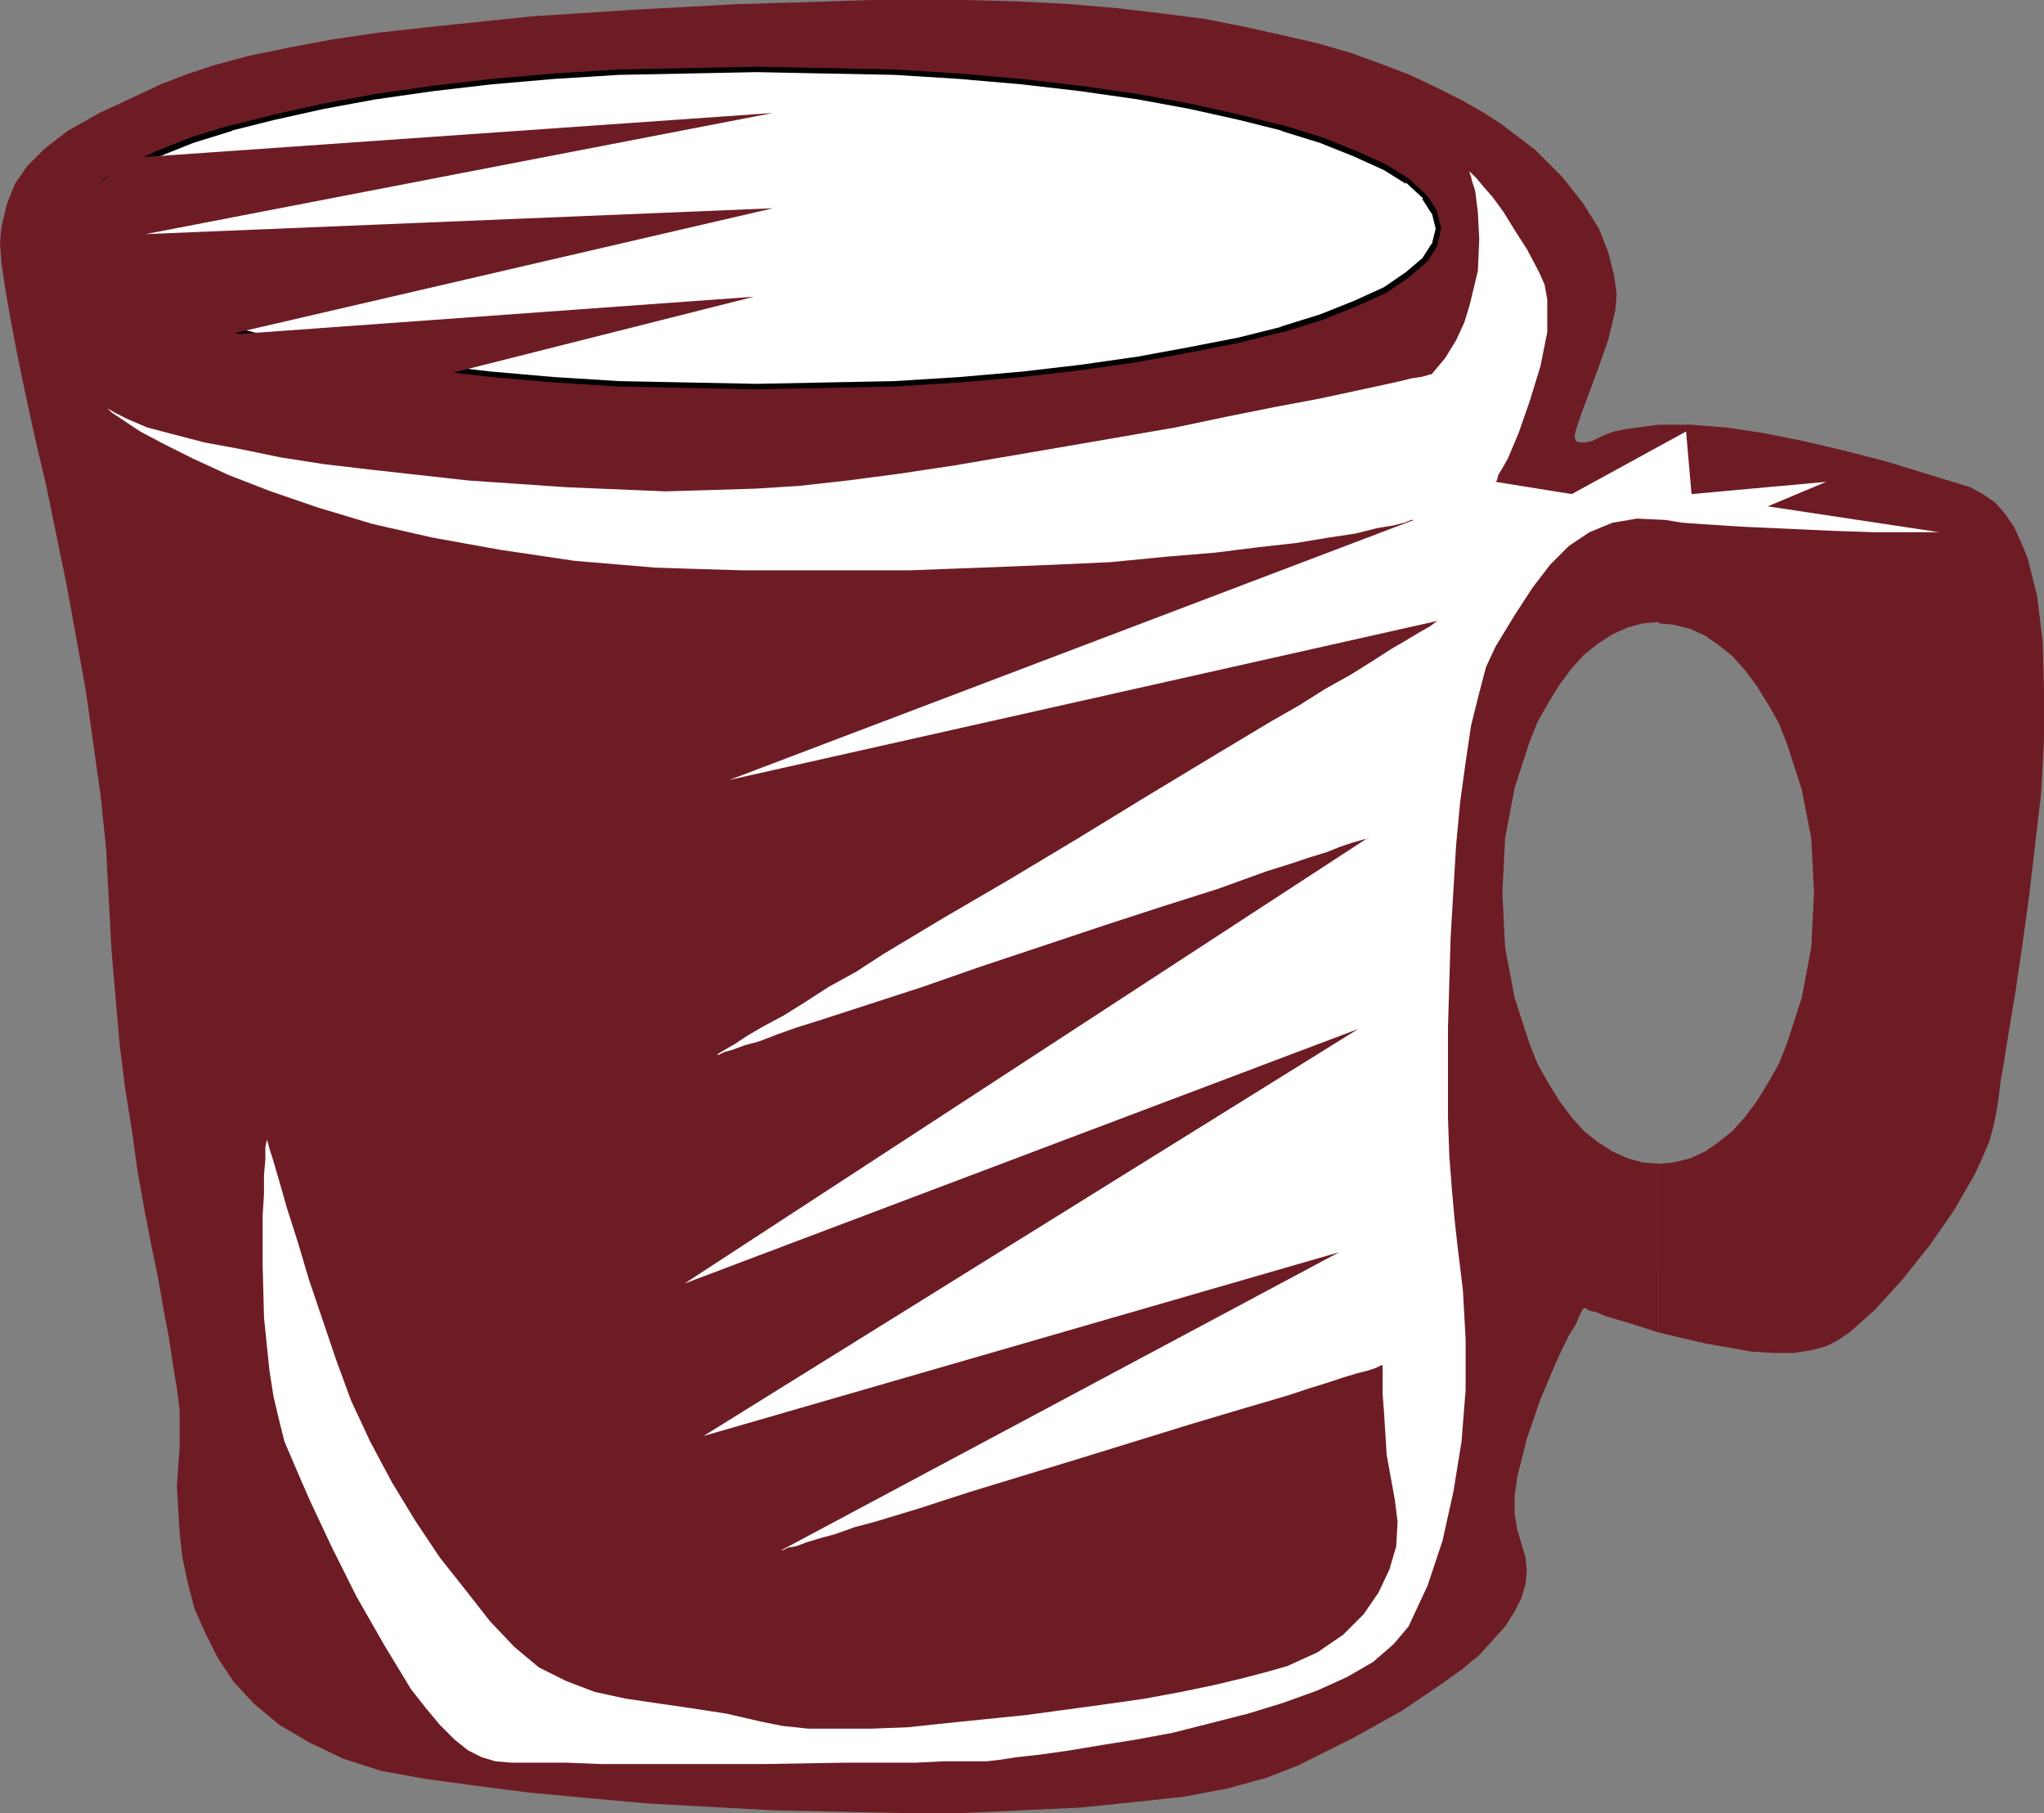 <?xml version="1.0" encoding="UTF-8" standalone="no"?>
<svg
   version="1.0"
   width="38.151mm"
   height="33.833mm"
   id="svg6"
   sodipodi:docname="Cup - Coffee 07.wmf"
   xmlns:inkscape="http://www.inkscape.org/namespaces/inkscape"
   xmlns:sodipodi="http://sodipodi.sourceforge.net/DTD/sodipodi-0.dtd"
   xmlns="http://www.w3.org/2000/svg"
   xmlns:svg="http://www.w3.org/2000/svg">
  <rect width="100%" height="100%" fill="#808080" stroke="none"/>
  <sodipodi:namedview
     id="namedview6"
     pagecolor="#ffffff"
     bordercolor="#000000"
     borderopacity="0.25"
     inkscape:showpageshadow="2"
     inkscape:pageopacity="0.0"
     inkscape:pagecheckerboard="0"
     inkscape:deskcolor="#d1d1d1"
     inkscape:document-units="mm" />
  <defs
     id="defs1">
    <pattern
       id="WMFhbasepattern"
       patternUnits="userSpaceOnUse"
       width="6"
       height="6"
       x="0"
       y="0" />
  </defs>
  <path
     style="fill:#6e1c24;fill-opacity:1;fill-rule:evenodd;stroke:none"
     d="m 117.024,82.08 v 11.904 l 3.264,0.768 3.264,0.576 1.536,0.096 h 1.44 l 1.248,-0.192 1.056,-0.288 0.768,-0.384 0.864,-0.576 0.864,-0.768 0.96,-0.864 1.92,-2.112 1.92,-2.4 1.728,-2.496 1.44,-2.496 0.576,-1.248 0.48,-1.152 0.288,-1.056 0.192,-0.96 0.096,-0.576 0.096,-0.672 0.096,-0.864 0.192,-1.056 0.384,-2.4 0.48,-2.88 0.48,-3.264 0.48,-3.456 0.864,-7.392 0.192,-3.648 v -3.648 l -0.096,-3.36 -0.384,-3.168 -0.672,-2.688 -0.48,-1.152 -0.48,-1.056 -0.672,-0.96 -0.672,-0.768 -0.864,-0.576 -0.864,-0.48 -5.952,-1.824 -2.976,-0.768 -2.88,-0.672 -2.88,-0.576 -2.592,-0.384 -2.496,-0.192 h -2.208 v 14.016 l 1.056,0.096 1.152,0.288 1.056,0.48 0.96,0.672 0.96,0.768 0.864,0.96 0.864,1.152 0.768,1.248 0.768,1.344 0.576,1.44 1.056,3.264 0.672,3.456 0.192,3.84 -0.192,3.84 -0.672,3.552 -1.056,3.264 -0.576,1.44 -0.768,1.344 -0.768,1.248 -0.864,1.152 -0.864,0.96 -0.96,0.768 -0.96,0.672 -1.056,0.48 -1.152,0.288 z"
     id="path1" />
  <path
     style="fill:#6e1c24;fill-opacity:1;fill-rule:evenodd;stroke:none"
     d="M 117.024,43.968 V 29.952 l -2.208,0.288 -0.96,0.192 -0.768,0.288 -0.768,0.384 -0.48,0.096 h -0.384 l -0.288,-0.096 -0.096,-0.288 0.096,-0.48 0.384,-1.152 0.576,-1.536 0.672,-1.824 0.672,-1.92 0.48,-2.016 0.096,-1.152 -0.192,-1.344 -0.384,-1.536 -0.672,-1.728 -1.152,-1.824 -1.44,-1.824 -1.92,-1.92 -2.4,-1.824 L 104.544,7.872 103.008,7.008 101.28,6.144 99.456,5.28 97.44,4.512 95.328,3.744 93.024,3.072 90.528,2.496 87.936,1.92 85.056,1.344 82.08,0.96 78.816,0.576 75.456,0.288 71.808,0.096 67.968,0 H 63.936 61.44 l -2.88,0.096 -3.072,0.096 -3.36,0.096 -7.2,0.384 -7.392,0.48 L 30.144,1.92 26.688,2.304 23.424,2.784 20.352,3.36 17.568,3.936 15.072,4.608 13.056,5.28 11.328,5.952 9.696,6.72 8.256,7.392 7.008,7.968 4.8,9.216 3.168,10.464 1.92,11.712 1.056,12.96 0.48,14.4 0.096,16.032 0,17.088 l 0.096,1.44 0.288,1.92 0.384,2.208 0.48,2.496 0.576,2.784 0.672,3.072 0.768,3.264 1.44,7.008 1.344,7.392 1.056,7.488 0.384,3.744 0.192,3.648 0.192,3.552 0.288,3.36 0.288,3.264 0.384,3.072 0.48,2.976 0.384,2.784 0.48,2.688 0.48,2.496 0.48,2.304 0.384,2.208 0.384,2.016 0.288,1.92 0.288,1.728 0.192,1.536 v 2.688 l -0.096,1.248 -0.096,1.44 0.192,3.264 0.192,1.728 0.384,1.824 0.48,1.824 0.768,1.728 0.864,1.728 1.152,1.728 1.44,1.536 1.728,1.44 2.112,1.248 2.4,1.152 2.688,0.864 3.168,0.576 3.552,0.48 3.744,0.48 4.128,0.384 4.224,0.384 8.832,0.48 9.024,0.192 h 4.32 l 4.224,-0.192 4.128,-0.192 3.744,-0.384 3.552,-0.384 3.072,-0.576 2.784,-0.768 2.208,-0.864 3.84,-1.92 3.456,-1.92 2.976,-2.016 1.344,-0.96 1.152,-0.96 0.96,-1.056 0.864,-0.96 0.672,-1.056 0.48,-0.96 0.288,-0.96 0.096,-0.96 -0.096,-0.96 -0.288,-0.96 -0.288,-0.96 -0.192,-1.152 v -1.248 l 0.192,-1.344 0.672,-2.688 0.96,-2.784 1.056,-2.496 0.48,-1.056 0.48,-0.96 0.48,-0.768 0.288,-0.672 0.192,-0.384 0.096,-0.096 h 0.096 l 0.288,0.192 0.48,0.096 0.672,0.288 1.632,0.48 2.112,0.672 V 82.08 l -1.152,-0.096 -1.056,-0.288 -1.056,-0.48 -1.056,-0.672 -0.96,-0.768 -0.864,-0.96 -0.864,-1.152 -0.768,-1.248 -0.768,-1.344 -0.576,-1.44 -1.056,-3.264 -0.672,-3.552 -0.192,-3.84 0.192,-3.84 0.672,-3.552 1.056,-3.264 0.576,-1.44 0.768,-1.344 0.768,-1.248 0.864,-1.152 0.864,-0.96 0.96,-0.768 1.056,-0.672 1.056,-0.48 1.056,-0.288 1.152,-0.096 z"
     id="path2" />
  <path
     style="fill:#ffffff;fill-opacity:1;fill-rule:evenodd;stroke:none"
     d="m 53.376,4.896 4.896,0.096 4.8,0.096 4.608,0.288 4.416,0.384 4.128,0.48 4.032,0.576 3.648,0.672 3.456,0.768 3.072,0.768 2.784,0.864 2.4,0.96 2.112,0.96 1.536,0.96 1.248,1.152 0.672,1.056 0.288,1.152 -0.288,1.152 -0.672,1.056 -1.248,1.056 -1.536,1.056 -2.112,0.96 -2.4,0.96 -2.784,0.864 -3.072,0.768 -3.456,0.672 -3.648,0.672 -4.032,0.576 -4.128,0.48 -4.416,0.384 -4.608,0.288 -4.8,0.096 -4.896,0.096 L 48.48,27.168 43.68,27.072 39.072,26.784 34.656,26.4 30.528,25.92 26.496,25.344 22.848,24.672 19.392,24 16.32,23.232 13.536,22.368 11.136,21.408 9.024,20.448 7.488,19.392 6.24,18.336 5.568,17.28 5.28,16.128 5.568,14.976 6.24,13.92 l 1.248,-1.152 1.536,-0.96 2.112,-0.96 2.4,-0.96 2.784,-0.864 3.072,-0.768 3.456,-0.768 3.648,-0.672 4.032,-0.576 4.128,-0.48 4.416,-0.384 4.608,-0.288 4.8,-0.096 z"
     id="path3" />
  <path
     style="fill:#000000;fill-opacity:1;fill-rule:nonzero;stroke:none"
     d="m 53.376,5.088 9.696,0.192 4.608,0.288 4.416,0.384 4.128,0.48 4.032,0.576 3.648,0.672 3.456,0.768 3.072,0.768 h -0.096 l 2.784,0.864 2.4,0.96 2.112,0.96 1.536,0.96 v -0.096 l 1.248,1.152 h -0.096 l 0.672,1.056 v -0.096 l 0.288,1.152 -0.288,1.152 v -0.096 l -0.672,1.056 0.096,-0.096 -1.248,1.056 -1.536,1.056 -2.112,0.96 -2.4,0.96 -2.784,0.864 h 0.096 l -3.072,0.768 -3.456,0.672 -3.648,0.672 -4.032,0.576 -4.128,0.48 -4.416,0.384 -4.608,0.288 -9.696,0.192 L 43.68,26.88 39.072,26.592 34.656,26.208 30.528,25.728 26.496,25.152 22.848,24.48 19.392,23.808 16.32,23.04 h 0.096 l -2.784,-0.864 -2.4,-0.96 L 9.12,20.256 7.584,19.2 6.336,18.144 6.432,18.24 5.76,17.184 V 17.28 L 5.472,16.128 5.76,14.976 v 0.096 L 6.432,14.016 H 6.336 L 7.584,12.864 V 12.96 L 9.12,12 l 2.112,-0.96 2.4,-0.96 2.784,-0.864 H 16.32 L 19.392,8.448 22.848,7.68 26.496,7.008 30.528,6.432 34.656,5.952 39.072,5.568 43.68,5.28 53.376,5.088 V 4.704 L 43.68,4.896 39.072,5.184 34.656,5.568 30.528,6.048 26.496,6.624 22.848,7.296 19.392,8.064 16.32,8.832 h -0.096 l -2.784,0.864 -2.4,0.96 -2.112,0.96 -1.536,0.96 -1.344,1.248 -0.672,1.056 -0.288,1.248 0.288,1.248 0.672,1.056 1.344,1.152 1.536,1.056 2.112,0.96 2.4,0.96 2.784,0.864 h 0.096 l 3.072,0.768 3.456,0.672 3.648,0.672 4.032,0.576 4.128,0.48 4.416,0.384 4.608,0.288 9.696,0.192 9.696,-0.192 4.608,-0.288 4.416,-0.384 4.128,-0.48 4.032,-0.576 3.648,-0.672 3.456,-0.672 3.072,-0.768 h 0.096 l 2.784,-0.864 2.4,-0.96 2.112,-0.96 1.536,-1.056 1.344,-1.152 0.672,-1.056 0.288,-1.248 -0.288,-1.248 -0.672,-1.056 -1.344,-1.248 -1.536,-0.96 -2.112,-0.96 -2.4,-0.96 -2.784,-0.864 H 90.432 L 87.36,8.064 83.904,7.296 80.256,6.624 76.224,6.048 72.096,5.568 67.68,5.184 63.072,4.896 53.376,4.704 Z"
     id="path4" />
  <path
     style="fill:#ffffff;fill-opacity:1;fill-rule:evenodd;stroke:none"
     d="m 100.992,26.4 h -0.096 l -0.288,0.096 -0.384,0.096 -0.672,0.096 -0.768,0.192 -0.864,0.192 -2.208,0.48 -2.688,0.576 -3.072,0.576 -3.36,0.672 -3.648,0.768 -7.776,1.344 -7.872,1.344 -3.84,0.576 -3.648,0.48 -3.456,0.384 -3.072,0.192 -3.072,0.096 -3.264,0.096 -6.912,-0.288 -7.008,-0.48 L 26.112,33.12 22.848,32.736 19.776,32.256 16.992,31.68 14.4,31.2 12.192,30.624 10.368,30.144 9.024,29.568 8.064,29.088 7.584,28.8 l 0.288,0.288 0.864,0.576 1.152,0.768 1.632,0.864 2.112,1.056 2.496,1.152 2.976,1.152 3.36,1.152 3.84,1.152 4.224,0.96 4.8,0.864 5.184,0.768 5.664,0.48 2.976,0.096 3.168,0.096 h 11.808 l 5.184,-0.192 4.8,-0.192 4.224,-0.192 3.936,-0.384 3.456,-0.288 3.072,-0.384 2.592,-0.288 2.304,-0.384 1.92,-0.288 1.536,-0.384 1.152,-0.192 0.768,-0.192 0.48,-0.192 h 0.192 l -48.288,18.336 50.016,-11.232 -0.192,0.096 -0.384,0.288 -0.672,0.384 -0.96,0.576 -1.152,0.672 -1.344,0.864 -1.536,0.96 -1.728,0.96 -1.824,1.152 -2.016,1.152 -4.32,2.592 -4.608,2.784 -4.704,2.88 -4.8,2.88 -4.608,2.688 -4.32,2.592 -1.92,1.248 -1.92,1.056 -1.632,1.056 -1.536,0.96 -1.44,0.768 -1.152,0.672 -0.864,0.576 -0.672,0.384 -0.48,0.288 -0.096,0.096 h 0.096 l 0.384,-0.192 0.672,-0.192 0.768,-0.288 1.056,-0.288 1.248,-0.48 1.344,-0.48 1.536,-0.48 3.552,-1.152 3.84,-1.248 4.128,-1.44 8.64,-2.88 4.128,-1.344 3.936,-1.248 3.456,-1.248 1.536,-0.48 1.44,-0.48 1.248,-0.384 0.96,-0.384 0.864,-0.288 0.672,-0.192 L 96.48,59.136 96.576,59.04 48.288,90.528 95.808,72.576 49.632,101.28 94.464,88.32 55.104,109.344 H 55.2 l 0.384,-0.192 0.576,-0.096 0.768,-0.288 0.96,-0.288 1.056,-0.288 1.344,-0.48 1.44,-0.384 3.168,-0.96 3.552,-1.152 7.872,-2.4 7.776,-2.4 3.552,-1.056 3.264,-0.96 1.44,-0.48 1.248,-0.384 1.152,-0.384 0.96,-0.288 0.768,-0.192 0.576,-0.192 0.384,-0.192 h 0.096 v 2.016 l 0.096,1.248 0.192,3.072 0.576,3.168 0.192,1.536 -0.096,1.728 -0.48,1.632 -0.768,1.632 -1.056,1.536 -1.44,1.44 -1.824,1.248 -2.112,0.96 -1.344,0.384 -1.824,0.48 -2.016,0.48 -2.304,0.48 -2.592,0.48 -2.688,0.384 -5.664,0.768 -5.664,0.576 -2.688,0.288 -2.592,0.096 h -4.416 l -1.824,-0.192 -1.44,-0.288 -2.496,-0.576 -2.496,-0.384 -4.608,-0.672 -2.208,-0.48 -2.016,-0.768 -1.92,-0.96 -1.728,-1.44 -1.728,-1.824 -1.728,-2.208 -1.824,-2.304 -1.728,-2.592 -1.632,-2.688 -1.536,-2.88 -1.344,-2.88 -1.056,-2.88 -1.92,-5.664 -0.768,-2.592 -0.768,-2.4 L 19.68,83.232 19.2,81.6 19.008,81.024 18.912,80.64 18.816,80.352 v -0.096 0.192 l -0.096,0.48 v 0.864 l -0.096,1.056 v 1.344 l -0.096,1.536 v 3.456 l 0.096,3.744 0.384,3.744 0.288,1.824 0.384,1.632 0.384,1.536 0.576,1.344 0.576,1.344 0.672,1.536 1.536,3.264 1.728,3.456 1.92,3.36 1.92,3.168 1.056,1.344 0.96,1.152 1.056,1.056 0.96,0.768 0.96,0.48 0.96,0.288 1.152,0.096 h 3.84 l 2.4,0.096 h 11.616 l 5.76,-0.096 h 4.896 l 1.92,-0.096 h 2.784 0.288 l 0.864,-0.096 1.248,-0.192 1.728,-0.192 2.016,-0.288 2.304,-0.384 2.4,-0.384 2.592,-0.48 5.28,-1.344 2.496,-0.768 2.4,-0.864 2.112,-0.96 1.824,-1.056 1.44,-1.248 1.056,-1.248 1.344,-2.88 1.056,-3.168 0.768,-3.456 0.576,-3.552 0.288,-3.648 V 94.464 L 103.2,91.008 102.816,87.84 102.624,86.112 102.432,84 102.24,81.504 102.144,78.72 v -6.144 l 0.192,-6.528 0.384,-6.432 0.288,-3.072 0.384,-2.784 0.384,-2.592 0.576,-2.304 0.48,-1.824 0.672,-1.44 1.344,-2.208 1.248,-1.92 1.248,-1.632 1.344,-1.344 1.44,-0.96 1.632,-0.672 1.728,-0.288 2.016,0.096 1.152,0.192 1.344,0.096 2.976,0.192 6.336,0.288 2.88,0.096 h 4.608 l -12.096,-1.824 4.128,-1.728 -9.504,0.864 -0.384,-4.416 -8.064,4.416 -5.376,-0.864 0.096,-0.096 0.096,-0.384 0.288,-0.48 0.384,-0.672 0.768,-1.824 0.768,-2.208 0.768,-2.496 0.48,-2.4 V 21.12 l -0.192,-1.056 -0.384,-0.864 -0.864,-1.632 -0.864,-1.344 -0.768,-1.248 -0.768,-1.056 -0.672,-0.768 -0.48,-0.576 -0.384,-0.384 -0.096,-0.096 v 0.096 l 0.096,0.288 0.096,0.384 0.192,0.576 0.192,1.536 0.096,1.92 -0.096,2.208 -0.576,2.4 -0.384,1.248 -0.576,1.248 -0.768,1.248 z"
     id="path5" />
  <path
     style="fill:#6e1c24;fill-opacity:1;fill-rule:evenodd;stroke:none"
     d="M 9.312,11.136 54.528,7.968 10.272,16.512 54.528,14.688 16.032,23.616 53.184,20.928 22.752,28.608 1.824,23.616 v -6.624 z"
     id="path6" />
</svg>
